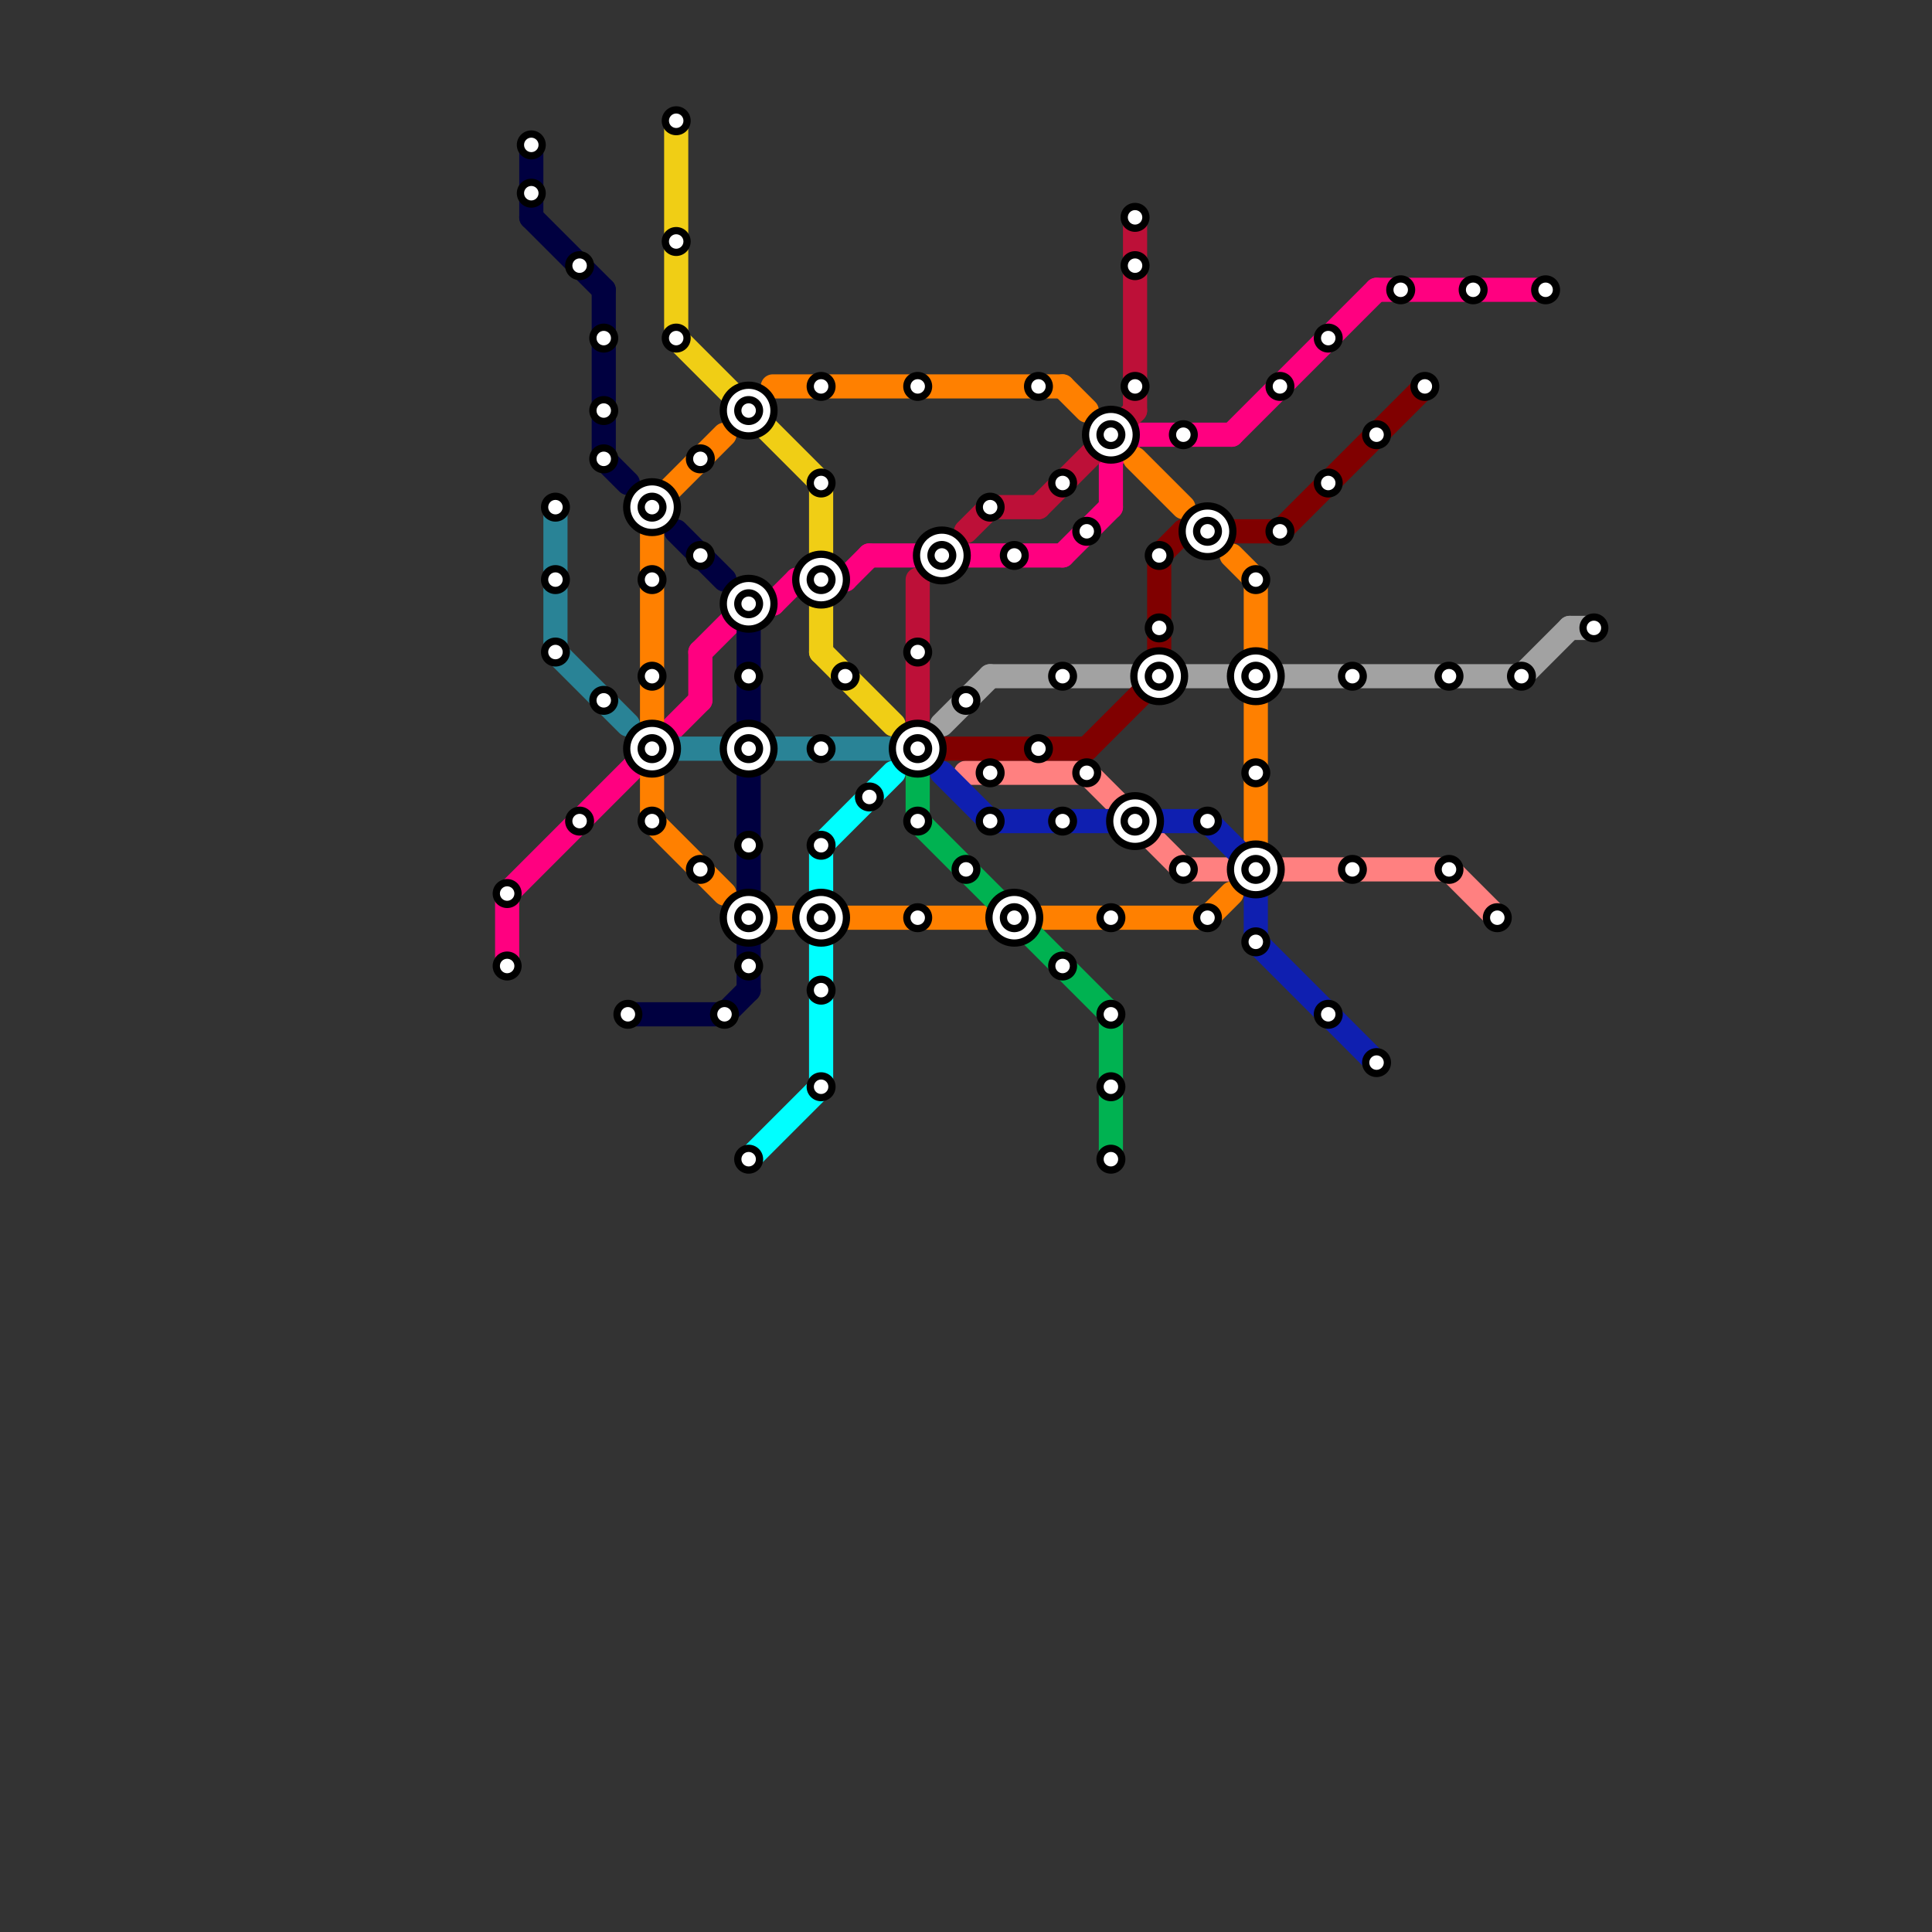 
<svg version="1.1" xmlns="http://www.w3.org/2000/svg" viewBox="0 0 80 80">
<rect x="0" y="0" width="80" height="80" fill="#333333" stroke="none"/>
<style>text { font: 1px Helvetica; font-weight: 600; white-space: pre; dominant-baseline: central; } line { stroke-width: 1; fill: none; stroke-linecap: round; stroke-linejoin: round; } .c0 { stroke: #ff0080 } .c1 { stroke: #000040 } .c2 { stroke: #298396 } .c3 { stroke: #ff8000 } .c4 { stroke: #f0ce15 } .c5 { stroke: #00ffff } .c6 { stroke: #bd1038 } .c7 { stroke: #ff8080 } .c8 { stroke: #00b251 } .c9 { stroke: #a2a2a2 } .c10 { stroke: #800000 } .c11 { stroke: #0f1fb0 }</style><defs><g id="wm-xf"><circle r="1.2" fill="#000"/><circle r="0.9" fill="#fff"/><circle r="0.6" fill="#000"/><circle r="0.3" fill="#fff"/></g><g id="wm"><circle r="0.6" fill="#000"/><circle r="0.3" fill="#fff"/></g></defs><line class="c0" x1="57" y1="12" x2="64" y2="12"/><line class="c0" x1="21" y1="37" x2="29" y2="29"/><line class="c0" x1="46" y1="19" x2="46" y2="21"/><line class="c0" x1="44" y1="23" x2="46" y2="21"/><line class="c0" x1="29" y1="27" x2="31" y2="25"/><line class="c0" x1="35" y1="24" x2="36" y2="23"/><line class="c0" x1="21" y1="37" x2="21" y2="40"/><line class="c0" x1="31" y1="25" x2="32" y2="25"/><line class="c0" x1="32" y1="25" x2="33" y2="24"/><line class="c0" x1="51" y1="18" x2="57" y2="12"/><line class="c0" x1="36" y1="23" x2="44" y2="23"/><line class="c0" x1="47" y1="18" x2="51" y2="18"/><line class="c0" x1="33" y1="24" x2="35" y2="24"/><line class="c0" x1="46" y1="19" x2="47" y2="18"/><line class="c0" x1="29" y1="27" x2="29" y2="29"/><line class="c1" x1="28" y1="22" x2="30" y2="24"/><line class="c1" x1="22" y1="9" x2="25" y2="12"/><line class="c1" x1="25" y1="19" x2="26" y2="20"/><line class="c1" x1="26" y1="42" x2="30" y2="42"/><line class="c1" x1="31" y1="32" x2="31" y2="41"/><line class="c1" x1="25" y1="12" x2="25" y2="19"/><line class="c1" x1="30" y1="42" x2="31" y2="41"/><line class="c1" x1="31" y1="26" x2="31" y2="30"/><line class="c1" x1="22" y1="6" x2="22" y2="9"/><line class="c2" x1="28" y1="31" x2="37" y2="31"/><line class="c2" x1="23" y1="27" x2="26" y2="30"/><line class="c2" x1="23" y1="21" x2="23" y2="27"/><line class="c3" x1="50" y1="38" x2="51" y2="37"/><line class="c3" x1="47" y1="19" x2="49" y2="21"/><line class="c3" x1="52" y1="24" x2="52" y2="27"/><line class="c3" x1="51" y1="23" x2="52" y2="24"/><line class="c3" x1="52" y1="29" x2="52" y2="35"/><line class="c3" x1="35" y1="38" x2="41" y2="38"/><line class="c3" x1="27" y1="21" x2="27" y2="30"/><line class="c3" x1="27" y1="34" x2="30" y2="37"/><line class="c3" x1="32" y1="38" x2="33" y2="38"/><line class="c3" x1="44" y1="16" x2="45" y2="17"/><line class="c3" x1="27" y1="32" x2="27" y2="34"/><line class="c3" x1="43" y1="38" x2="50" y2="38"/><line class="c3" x1="32" y1="16" x2="44" y2="16"/><line class="c3" x1="27" y1="21" x2="30" y2="18"/><line class="c4" x1="28" y1="14" x2="34" y2="20"/><line class="c4" x1="34" y1="27" x2="37" y2="30"/><line class="c4" x1="34" y1="20" x2="34" y2="23"/><line class="c4" x1="28" y1="5" x2="28" y2="14"/><line class="c4" x1="34" y1="25" x2="34" y2="27"/><line class="c5" x1="31" y1="48" x2="34" y2="45"/><line class="c5" x1="34" y1="35" x2="37" y2="32"/><line class="c5" x1="34" y1="35" x2="34" y2="45"/><line class="c6" x1="38" y1="24" x2="38" y2="30"/><line class="c6" x1="47" y1="9" x2="47" y2="17"/><line class="c6" x1="41" y1="21" x2="43" y2="21"/><line class="c6" x1="40" y1="22" x2="41" y2="21"/><line class="c6" x1="43" y1="21" x2="47" y2="17"/><line class="c7" x1="40" y1="32" x2="45" y2="32"/><line class="c7" x1="49" y1="36" x2="51" y2="36"/><line class="c7" x1="60" y1="36" x2="62" y2="38"/><line class="c7" x1="53" y1="36" x2="60" y2="36"/><line class="c7" x1="45" y1="32" x2="49" y2="36"/><circle cx="38" cy="31" r="1" fill="#ff8080" /><line class="c8" x1="38" y1="34" x2="46" y2="42"/><line class="c8" x1="38" y1="32" x2="38" y2="34"/><line class="c8" x1="46" y1="42" x2="46" y2="48"/><line class="c9" x1="65" y1="26" x2="66" y2="26"/><line class="c9" x1="63" y1="28" x2="65" y2="26"/><line class="c9" x1="49" y1="28" x2="63" y2="28"/><line class="c9" x1="41" y1="28" x2="47" y2="28"/><line class="c9" x1="39" y1="30" x2="41" y2="28"/><line class="c10" x1="49" y1="22" x2="53" y2="22"/><line class="c10" x1="39" y1="31" x2="45" y2="31"/><line class="c10" x1="53" y1="22" x2="59" y2="16"/><line class="c10" x1="48" y1="23" x2="49" y2="22"/><line class="c10" x1="45" y1="31" x2="48" y2="28"/><line class="c10" x1="48" y1="23" x2="48" y2="28"/><line class="c11" x1="52" y1="36" x2="52" y2="39"/><line class="c11" x1="48" y1="34" x2="50" y2="34"/><line class="c11" x1="41" y1="34" x2="46" y2="34"/><line class="c11" x1="50" y1="34" x2="52" y2="36"/><line class="c11" x1="39" y1="32" x2="41" y2="34"/><line class="c11" x1="52" y1="39" x2="57" y2="44"/>

<use x="21" y="37" href="#wm"/><use x="21" y="40" href="#wm"/><use x="22" y="6" href="#wm"/><use x="22" y="8" href="#wm"/><use x="23" y="21" href="#wm"/><use x="23" y="24" href="#wm"/><use x="23" y="27" href="#wm"/><use x="24" y="11" href="#wm"/><use x="24" y="34" href="#wm"/><use x="25" y="14" href="#wm"/><use x="25" y="17" href="#wm"/><use x="25" y="19" href="#wm"/><use x="25" y="29" href="#wm"/><use x="26" y="42" href="#wm"/><use x="27" y="21" href="#wm-xf"/><use x="27" y="24" href="#wm"/><use x="27" y="28" href="#wm"/><use x="27" y="31" href="#wm-xf"/><use x="27" y="34" href="#wm"/><use x="28" y="10" href="#wm"/><use x="28" y="14" href="#wm"/><use x="28" y="5" href="#wm"/><use x="29" y="19" href="#wm"/><use x="29" y="23" href="#wm"/><use x="29" y="36" href="#wm"/><use x="30" y="42" href="#wm"/><use x="31" y="17" href="#wm-xf"/><use x="31" y="25" href="#wm-xf"/><use x="31" y="28" href="#wm"/><use x="31" y="31" href="#wm-xf"/><use x="31" y="35" href="#wm"/><use x="31" y="38" href="#wm-xf"/><use x="31" y="40" href="#wm"/><use x="31" y="48" href="#wm"/><use x="34" y="16" href="#wm"/><use x="34" y="20" href="#wm"/><use x="34" y="24" href="#wm-xf"/><use x="34" y="31" href="#wm"/><use x="34" y="35" href="#wm"/><use x="34" y="38" href="#wm-xf"/><use x="34" y="41" href="#wm"/><use x="34" y="45" href="#wm"/><use x="35" y="28" href="#wm"/><use x="36" y="33" href="#wm"/><use x="38" y="16" href="#wm"/><use x="38" y="27" href="#wm"/><use x="38" y="31" href="#wm-xf"/><use x="38" y="34" href="#wm"/><use x="38" y="38" href="#wm"/><use x="39" y="23" href="#wm-xf"/><use x="40" y="29" href="#wm"/><use x="40" y="36" href="#wm"/><use x="41" y="21" href="#wm"/><use x="41" y="32" href="#wm"/><use x="41" y="34" href="#wm"/><use x="42" y="23" href="#wm"/><use x="42" y="38" href="#wm-xf"/><use x="43" y="16" href="#wm"/><use x="43" y="31" href="#wm"/><use x="44" y="20" href="#wm"/><use x="44" y="28" href="#wm"/><use x="44" y="34" href="#wm"/><use x="44" y="40" href="#wm"/><use x="45" y="22" href="#wm"/><use x="45" y="32" href="#wm"/><use x="46" y="18" href="#wm-xf"/><use x="46" y="38" href="#wm"/><use x="46" y="42" href="#wm"/><use x="46" y="45" href="#wm"/><use x="46" y="48" href="#wm"/><use x="47" y="11" href="#wm"/><use x="47" y="16" href="#wm"/><use x="47" y="34" href="#wm-xf"/><use x="47" y="9" href="#wm"/><use x="48" y="23" href="#wm"/><use x="48" y="26" href="#wm"/><use x="48" y="28" href="#wm-xf"/><use x="49" y="18" href="#wm"/><use x="49" y="36" href="#wm"/><use x="50" y="22" href="#wm-xf"/><use x="50" y="34" href="#wm"/><use x="50" y="38" href="#wm"/><use x="52" y="24" href="#wm"/><use x="52" y="28" href="#wm-xf"/><use x="52" y="32" href="#wm"/><use x="52" y="36" href="#wm-xf"/><use x="52" y="39" href="#wm"/><use x="53" y="16" href="#wm"/><use x="53" y="22" href="#wm"/><use x="55" y="14" href="#wm"/><use x="55" y="20" href="#wm"/><use x="55" y="42" href="#wm"/><use x="56" y="28" href="#wm"/><use x="56" y="36" href="#wm"/><use x="57" y="18" href="#wm"/><use x="57" y="44" href="#wm"/><use x="58" y="12" href="#wm"/><use x="59" y="16" href="#wm"/><use x="60" y="28" href="#wm"/><use x="60" y="36" href="#wm"/><use x="61" y="12" href="#wm"/><use x="62" y="38" href="#wm"/><use x="63" y="28" href="#wm"/><use x="64" y="12" href="#wm"/><use x="66" y="26" href="#wm"/>
</svg>

